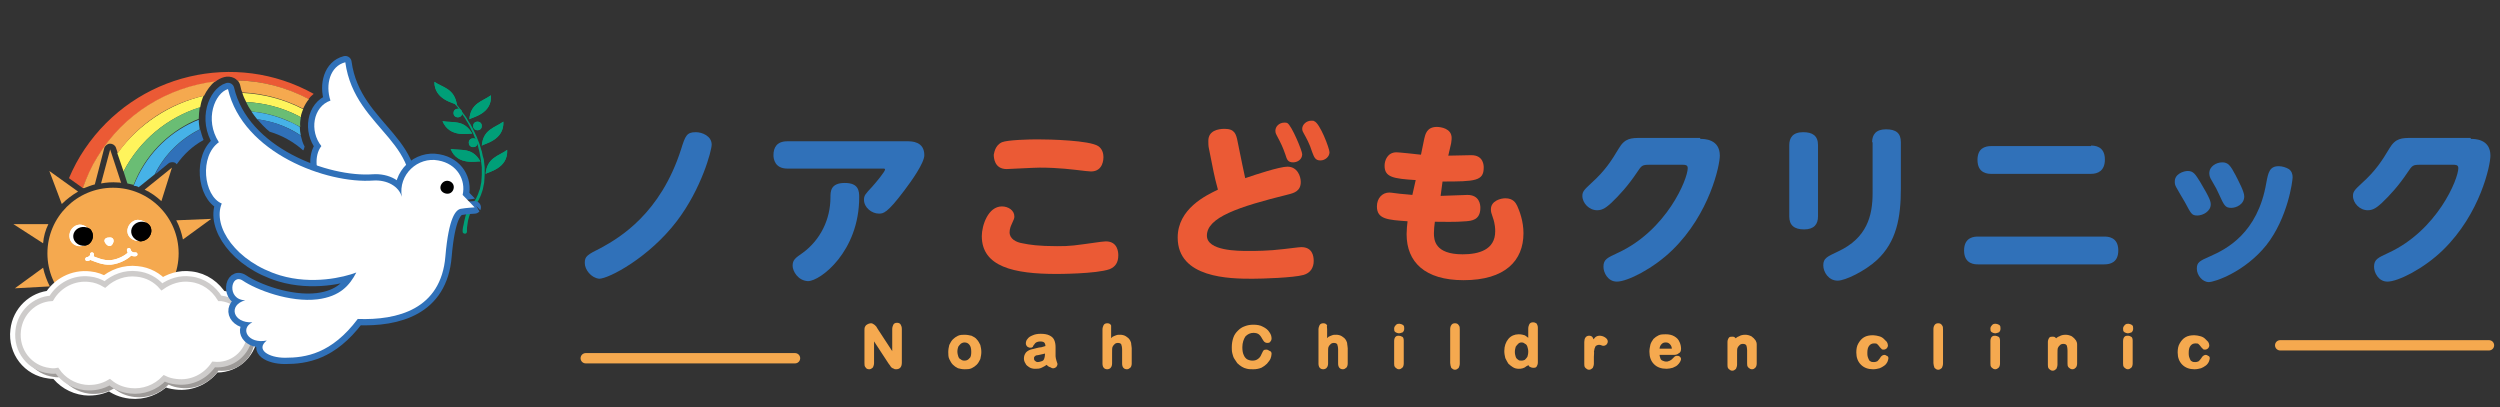 <?xml version="1.0" encoding="utf-8"?>
<!-- Generator: Adobe Illustrator 18.1.1, SVG Export Plug-In . SVG Version: 6.00 Build 0)  -->
<!DOCTYPE svg PUBLIC "-//W3C//DTD SVG 1.1//EN" "http://www.w3.org/Graphics/SVG/1.1/DTD/svg11.dtd">
<svg version="1.1" xmlns="http://www.w3.org/2000/svg" xmlns:xlink="http://www.w3.org/1999/xlink" x="0px" y="0px"
	 viewBox="0 0 522 85" enable-background="new 0 0 522 85" xml:space="preserve">
<rect x="0" y="0" width="522" height="85" fill="#333333" stroke="none"/>
<g id="ロゴマーク_x30FB_ロゴタイプ">
	<g>
		<g>
			<g>
				<path fill="#3071B9" d="M122.1,54.9c0-1.4,0.5-1.7,3.5-3.2c3.8-2.1,12.3-7.1,16.6-20.5c0.9-2.9,1.2-3.6,3.1-3.6
					c1.3,0,3.3,0.8,3.3,2.6c0,1.2-2.1,9.2-7.3,16c-5.8,7.6-14.2,12-16.2,12C123.4,58,122.1,56.3,122.1,54.9z"/>
				<path fill="#3071B9" d="M189.5,29.5c0.8,0,3.5,0,3.5,2.9c0,1.6-2.6,5.3-4.2,7.4c-3.6,4.8-4.4,4.8-5.3,4.8
					c-1.4,0-3.1-1.2-3.1-2.9c0-0.9,0.3-1.2,1.7-2.7c0.9-1,2.7-3.2,2.7-3.6c0-0.2-0.2-0.2-0.3-0.2h-20.1c-2.6,0-2.9-2-2.9-2.8
					c0-1.6,0.7-2.9,2.9-2.9H189.5z M165.5,55.5c0-1.2,0.5-1.6,2.1-2.7c3.7-2.7,5.8-7,5.8-11.6c0-1.2,0-3,3-3c2.9,0,3,1.7,3,3
					c0,11.3-8.1,17.5-10.7,17.5C166.6,58.6,165.5,56.6,165.5,55.5z"/>
				<path fill="#EB5A35" d="M229.8,50.5c0.3,0,0.7-0.1,1.1-0.1c2.5,0,2.6,2.3,2.6,2.9c0,1.5-0.6,2.4-1.8,2.9c-2.8,1-10.9,1-11.1,1
					c-8.9,0-15.6-1.5-15.6-7.9c0-2.2,1.3-6.2,4.2-6.2c1.3,0,2.6,0.8,2.6,2.1c0,0.4-0.1,0.6-0.6,1.7c-0.1,0.2-0.4,0.9-0.4,1.6
					c0,1.4,1.4,2.1,2.7,2.3c1.4,0.3,3.4,0.6,7.2,0.6C223.7,51.4,224,51.3,229.8,50.5z M209.2,29.7c1.2-0.5,5.9-0.6,7.4-0.6
					c2.7,0,10.8,0.2,12.7,1.4c0.9,0.6,1.1,1.6,1.1,2.3c0,0.3,0,3-2.6,3c-0.4,0-0.9-0.1-1.2-0.1c-2.6-0.3-5.5-0.7-9.5-0.7
					c-1.1,0-6.6,0.3-6.9,0.3c-2.6,0-2.7-2.4-2.7-3C207.6,32,207.7,30.4,209.2,29.7z"/>
				<path fill="#EB5A35" d="M259.4,34.4c0.1,0.5,0.5,2.3,0.6,2.8c2-0.7,7.2-2.4,8.8-2.4c2.1,0,2.8,2,2.8,3.2c0,1.9-1.4,2.3-2.6,2.6
					c-10.5,2.6-17,4.8-17,8.6c0,3.2,6.5,3.2,8.7,3.2c1.4,0,4.2,0,7.4-0.4c3.3-0.4,3.4-0.4,3.6-0.4c2.3,0,2.6,1.8,2.6,2.9
					c0,1.4-0.7,2.5-2.1,2.9c-2.1,0.6-8.7,0.8-10.7,0.8c-4.7,0-15.6-0.1-15.6-8.6c0-6,5.9-8.8,8.4-10c-0.5-1.9-0.6-2.3-0.9-3.7l-1-5
					c-0.1-0.5-0.1-1-0.1-1.5c0-2.1,2-2.5,3.4-2.5c2.1,0,2.4,1.1,2.7,2.6L259.4,34.4z M271.9,32.2c0,1.1-1,1.7-1.9,1.7
					c-1.1,0-1.3-0.6-1.6-1.6c-0.6-1.7-0.9-2.3-1.8-4c-0.1-0.2-0.3-0.5-0.3-1c0-0.9,0.8-1.7,1.9-1.7c0.3,0,0.4,0,0.6,0.1
					C269.7,26.2,271.9,31.5,271.9,32.2z M277.6,31.8c0,0.9-0.9,1.7-1.9,1.7c-1.1,0-1.3-0.7-1.7-1.7c-0.6-1.9-1.2-2.9-1.8-4
					c-0.1-0.2-0.3-0.5-0.3-0.9c0-0.9,0.9-1.7,1.9-1.7c0.3,0,0.5,0,0.6,0.1C275.6,25.7,277.6,31,277.6,31.8z"/>
				<path fill="#EB5A35" d="M300.8,40.9c0.9,0,4.8-0.2,5.6-0.2c2.5,0,2.7,2,2.7,2.7c0,2.6-1.9,2.7-3,2.8c-2.1,0.2-5.2,0.1-6.5,0.1
					c-0.1,0.7-0.2,1.6-0.2,2.4c0,1.4,0.2,4.4,6,4.4c3.3,0,6.8-0.9,6.8-4.8c0-0.4,0-1.5-0.5-2.9c-0.3-0.9-0.4-1.1-0.4-1.7
					c0-1.8,2.1-2.3,3-2.3c1.7,0,2.2,1,2.5,1.6c0.5,1.1,1.3,3.2,1.3,5.7c0,5.7-3.8,9.8-12.5,9.8c-8.1,0-11.9-3.8-11.9-9.6
					c0-0.9,0.1-1.9,0.2-2.7c-4.1-0.3-6.4-0.4-6.4-3.1c0-1.7,1.1-2.9,2.6-2.9c0.4,0,2.3,0.3,2.7,0.3c0.9,0.1,1.3,0.1,2.1,0.2l0.7-3.1
					c-4.7-0.3-6.5-0.6-6.5-3c0-1.1,0.6-2.8,2.5-2.8c0.5,0,4.3,0.4,5.1,0.5l0.7-3.4c0.2-0.8,0.5-2.4,2.6-2.4c0.8,0,3.1,0.3,3.1,2.3
					c0,0.1,0,0.5-0.1,1.1l-0.6,2.6c0.8,0,4.1-0.1,4.8-0.1c2.6,0,2.6,2.2,2.6,2.6c0,2.8-1.8,2.9-8.6,2.9L300.8,40.9z"/>
				<path fill="#3071B9" d="M355,29c0.8,0,4.1,0,4.1,3.5c0,2-2.1,12.1-9.9,19.7c-4,3.9-9.4,6.6-11.6,6.6c-1.9,0-2.8-1.9-2.8-3.1
					c0-1.6,0.9-1.9,3-2.9c10.2-4.7,14.6-15.4,14.6-17.7c0-0.7-0.6-0.7-1.1-0.7h-6.8c-1.6,0-1.7,0.1-2.7,1.6
					c-1.8,2.7-3.7,4.8-5.4,6.4c-0.9,0.8-1.7,1.5-2.9,1.5c-1.7,0-3.1-1.5-3.1-3c0-0.9,0.4-1.3,1.8-2.6c3-2.7,4.3-4.8,5.8-7.3
					c1.3-2.2,2.6-2.2,4.7-2.2H355z"/>
				<path fill="#3071B9" d="M379.6,45.2c0,1.6-0.8,2.7-2.9,2.7c-2.1,0-3.1-0.9-3.1-2.7V30.3c0-1.5,0.7-2.7,2.9-2.7
					c1.9,0,3.1,0.7,3.1,2.7V45.2z M390.9,29.7c0-1.6,0.8-2.7,2.9-2.7c2.1,0,3.1,0.8,3.1,2.7v9.7c0,6-0.9,11.1-5,14.9
					c-2.5,2.3-6.6,4.3-8.2,4.3c-1.9,0-3-1.8-3-3.2c0-1.5,0.8-1.8,3.1-2.9c6-2.8,7.2-7.4,7.2-12.2V29.7z"/>
				<path fill="#3071B9" d="M439.4,49.4c0.6,0,2.9,0,2.9,2.9c0,2.5-1.7,2.9-2.9,2.9H413c-0.6,0-2.9,0-2.9-2.9c0-2.9,2.3-2.9,2.9-2.9
					H439.4z M436.6,30.4c0.6,0,2.9,0,2.9,2.9c0,2.4-1.5,3-2.9,3h-20.8c-0.6,0-2.9,0-2.9-2.9c0-2.4,1.5-2.9,2.9-2.9H436.6z"/>
				<path fill="#3071B9" d="M456.8,35.7c1.2,0,1.6,0.7,2.6,2.3c2.1,3.5,2.2,4.1,2.2,4.7c0,1.4-1.6,2.3-2.8,2.3
					c-1.2,0-1.3-0.4-2.6-2.8c-0.3-0.5-1.6-2.7-1.8-3.1c-0.3-0.5-0.3-0.9-0.3-1.1C454,36.3,456,35.7,456.8,35.7z M473.2,51.2
					c-4.5,5.6-10.8,7.7-12,7.7c-1.3,0-2.5-1.4-2.5-2.8c0-1.3,0.5-1.6,2.8-2.6c3.4-1.5,9.9-4.8,11.7-15.3c0.4-2.2,0.7-3.5,2.6-3.5
					c0.8,0,1.6,0.3,2.1,0.6c0.6,0.4,0.8,1.1,0.8,1.7C478.7,37.8,477.7,45.5,473.2,51.2z M464,33.9c1.2,0,1.7,0.6,2.8,2.7
					c0.6,1.2,1.8,3.4,1.8,4.4c0,1.7-1.7,2.4-2.7,2.4c-1.3,0-1.5-0.5-2.6-2.9c-0.4-0.9-0.5-1.1-1.6-3c-0.2-0.3-0.4-0.8-0.4-1.3
					C461.3,34.7,462.8,33.9,464,33.9z"/>
				<path fill="#3071B9" d="M515.9,29c0.8,0,4.1,0,4.1,3.5c0,2-2.1,12.1-9.9,19.7c-4,3.9-9.4,6.6-11.6,6.6c-1.9,0-2.8-1.9-2.8-3.1
					c0-1.6,0.9-1.9,3-2.9c10.2-4.7,14.6-15.4,14.6-17.7c0-0.7-0.6-0.7-1.1-0.7h-6.8c-1.6,0-1.7,0.1-2.7,1.6
					c-1.8,2.7-3.7,4.8-5.4,6.4c-0.9,0.8-1.7,1.5-2.9,1.5c-1.7,0-3.1-1.5-3.1-3c0-0.9,0.4-1.3,1.8-2.6c3-2.7,4.3-4.8,5.8-7.3
					c1.3-2.2,2.6-2.2,4.7-2.2H515.9z"/>
			</g>
			<g>
				
					<path fill="#F5A94F" stroke="#F5A94F" stroke-width="0.404" stroke-linecap="round" stroke-linejoin="round" stroke-miterlimit="10" d="
					M183.1,68.8l3.4,5.2v-5.3c0-0.3,0.1-0.6,0.2-0.8c0.1-0.2,0.3-0.3,0.6-0.3c0.3,0,0.5,0.1,0.6,0.3c0.1,0.2,0.2,0.4,0.2,0.8v7
					c0,0.8-0.3,1.2-1,1.2c-0.2,0-0.3,0-0.4-0.1c-0.1,0-0.2-0.1-0.4-0.2c-0.1-0.1-0.2-0.2-0.3-0.4c-0.1-0.1-0.2-0.3-0.3-0.4l-3.4-5.2
					v5.2c0,0.3-0.1,0.6-0.2,0.8c-0.2,0.2-0.4,0.3-0.6,0.3c-0.3,0-0.5-0.1-0.6-0.3c-0.2-0.2-0.2-0.4-0.2-0.8V69c0-0.3,0-0.5,0.1-0.7
					c0.1-0.2,0.2-0.3,0.4-0.4c0.2-0.1,0.4-0.2,0.6-0.2c0.2,0,0.3,0,0.4,0.1c0.1,0.1,0.2,0.1,0.3,0.2c0.1,0.1,0.2,0.2,0.3,0.3
					C182.9,68.5,183,68.6,183.1,68.8z"/>
				
					<path fill="#F5A94F" stroke="#F5A94F" stroke-width="0.404" stroke-linecap="round" stroke-linejoin="round" stroke-miterlimit="10" d="
					M204.7,73.5c0,0.5-0.1,0.9-0.2,1.4c-0.2,0.4-0.4,0.8-0.7,1.1c-0.3,0.3-0.6,0.5-1,0.7c-0.4,0.2-0.9,0.2-1.4,0.2
					c-0.5,0-0.9-0.1-1.3-0.2c-0.4-0.2-0.7-0.4-1-0.7c-0.3-0.3-0.5-0.7-0.7-1.1c-0.2-0.4-0.2-0.9-0.2-1.4c0-0.5,0.1-1,0.2-1.4
					c0.2-0.4,0.4-0.8,0.7-1.1c0.3-0.3,0.6-0.5,1-0.7c0.4-0.2,0.9-0.2,1.3-0.2c0.5,0,1,0.1,1.4,0.2c0.4,0.2,0.8,0.4,1,0.7
					c0.3,0.3,0.5,0.7,0.7,1.1C204.6,72.5,204.7,73,204.7,73.5z M203,73.5c0-0.7-0.1-1.2-0.4-1.6c-0.3-0.4-0.7-0.6-1.2-0.6
					c-0.3,0-0.6,0.1-0.9,0.3c-0.2,0.2-0.4,0.4-0.6,0.7c-0.1,0.3-0.2,0.7-0.2,1.1c0,0.4,0.1,0.8,0.2,1.1c0.1,0.3,0.3,0.6,0.6,0.7
					c0.2,0.2,0.5,0.3,0.9,0.3c0.5,0,0.9-0.2,1.2-0.6C202.9,74.7,203,74.1,203,73.5z"/>
				
					<path fill="#F5A94F" stroke="#F5A94F" stroke-width="0.404" stroke-linecap="round" stroke-linejoin="round" stroke-miterlimit="10" d="
					M218.6,75.9c-0.4,0.3-0.8,0.5-1.2,0.7c-0.4,0.2-0.8,0.2-1.3,0.2c-0.4,0-0.8-0.1-1.1-0.3c-0.3-0.2-0.6-0.4-0.7-0.7
					c-0.2-0.3-0.3-0.6-0.3-0.9c0-0.5,0.1-0.8,0.4-1.2c0.3-0.3,0.7-0.5,1.2-0.6c0.1,0,0.4-0.1,0.8-0.2c0.4-0.1,0.8-0.2,1.1-0.2
					c0.3-0.1,0.6-0.2,1-0.3c0-0.4-0.1-0.8-0.3-1c-0.2-0.2-0.5-0.3-1-0.3c-0.4,0-0.7,0.1-0.9,0.2c-0.2,0.1-0.4,0.3-0.5,0.5
					c-0.2,0.2-0.3,0.4-0.3,0.5c-0.1,0.1-0.2,0.1-0.4,0.1c-0.2,0-0.3-0.1-0.5-0.2c-0.1-0.1-0.2-0.3-0.2-0.5c0-0.3,0.1-0.6,0.3-0.8
					c0.2-0.3,0.5-0.5,1-0.7c0.4-0.2,1-0.3,1.6-0.3c0.7,0,1.3,0.1,1.7,0.3c0.4,0.2,0.7,0.4,0.9,0.8s0.3,0.9,0.3,1.5c0,0.4,0,0.7,0,1
					c0,0.3,0,0.6,0,0.9c0,0.3,0.1,0.6,0.2,1c0.1,0.3,0.2,0.6,0.2,0.6c0,0.2-0.1,0.3-0.2,0.5c-0.2,0.1-0.3,0.2-0.5,0.2
					c-0.2,0-0.3-0.1-0.5-0.2C219,76.4,218.8,76.2,218.6,75.9z M218.5,73.5c-0.2,0.1-0.6,0.2-1.1,0.3c-0.5,0.1-0.8,0.2-1,0.2
					c-0.2,0-0.3,0.1-0.5,0.3c-0.2,0.1-0.2,0.3-0.2,0.6c0,0.2,0.1,0.5,0.3,0.6c0.2,0.2,0.4,0.3,0.7,0.3c0.3,0,0.6-0.1,0.9-0.2
					c0.3-0.1,0.5-0.3,0.6-0.6c0.1-0.2,0.2-0.7,0.2-1.2V73.5z"/>
				
					<path fill="#F5A94F" stroke="#F5A94F" stroke-width="0.404" stroke-linecap="round" stroke-linejoin="round" stroke-miterlimit="10" d="
					M231.8,68.7v2.4c0.2-0.2,0.4-0.4,0.6-0.6c0.2-0.1,0.4-0.2,0.7-0.3c0.2-0.1,0.5-0.1,0.8-0.1c0.4,0,0.8,0.1,1.1,0.3
					c0.3,0.2,0.6,0.4,0.8,0.8c0.1,0.2,0.2,0.4,0.2,0.7c0,0.2,0.1,0.5,0.1,0.8v3.2c0,0.3-0.1,0.6-0.2,0.7c-0.2,0.2-0.4,0.3-0.6,0.3
					c-0.5,0-0.8-0.3-0.8-1V73c0-0.5-0.1-0.9-0.2-1.2c-0.2-0.3-0.5-0.4-0.9-0.4c-0.3,0-0.6,0.1-0.8,0.3c-0.2,0.2-0.4,0.4-0.5,0.7
					c-0.1,0.2-0.1,0.7-0.1,1.3v2.2c0,0.3-0.1,0.6-0.2,0.7c-0.1,0.2-0.4,0.3-0.6,0.3c-0.5,0-0.8-0.3-0.8-1v-7.1
					c0-0.3,0.1-0.6,0.2-0.8c0.1-0.2,0.3-0.3,0.6-0.3c0.3,0,0.5,0.1,0.6,0.3C231.8,68.1,231.8,68.4,231.8,68.7z"/>
				
					<path fill="#F5A94F" stroke="#F5A94F" stroke-width="0.404" stroke-linecap="round" stroke-linejoin="round" stroke-miterlimit="10" d="
					M265.3,73.9c0,0.3-0.1,0.6-0.2,0.9c-0.1,0.3-0.4,0.6-0.7,1c-0.3,0.3-0.7,0.6-1.1,0.8c-0.5,0.2-1,0.3-1.6,0.3
					c-0.5,0-0.9,0-1.3-0.1c-0.4-0.1-0.7-0.2-1-0.4c-0.3-0.2-0.6-0.4-0.9-0.7c-0.2-0.3-0.4-0.6-0.6-0.9c-0.2-0.3-0.3-0.7-0.4-1.1
					c-0.1-0.4-0.1-0.8-0.1-1.2c0-0.7,0.1-1.3,0.3-1.9c0.2-0.6,0.5-1,0.9-1.4c0.4-0.4,0.8-0.7,1.4-0.9c0.5-0.2,1.1-0.3,1.7-0.3
					c0.7,0,1.4,0.1,1.9,0.4c0.6,0.3,1,0.6,1.3,1.1c0.3,0.4,0.4,0.8,0.4,1.2c0,0.2-0.1,0.4-0.2,0.5c-0.1,0.2-0.3,0.2-0.5,0.2
					c-0.2,0-0.4-0.1-0.5-0.2c-0.1-0.1-0.2-0.3-0.4-0.6c-0.2-0.4-0.5-0.8-0.8-1c-0.3-0.2-0.7-0.3-1.2-0.3c-0.7,0-1.3,0.3-1.8,0.8
					c-0.4,0.6-0.7,1.4-0.7,2.4c0,0.7,0.1,1.3,0.3,1.7c0.2,0.5,0.5,0.8,0.8,1c0.4,0.2,0.8,0.3,1.2,0.3c0.5,0,0.9-0.1,1.3-0.4
					c0.4-0.3,0.6-0.6,0.8-1.1c0.1-0.2,0.2-0.4,0.3-0.6s0.3-0.2,0.5-0.2c0.2,0,0.4,0.1,0.5,0.2C265.3,73.5,265.3,73.7,265.3,73.9z"/>
				
					<path fill="#F5A94F" stroke="#F5A94F" stroke-width="0.404" stroke-linecap="round" stroke-linejoin="round" stroke-miterlimit="10" d="
					M276.9,68.7v2.4c0.2-0.2,0.4-0.4,0.6-0.6c0.2-0.1,0.4-0.2,0.7-0.3c0.2-0.1,0.5-0.1,0.8-0.1c0.4,0,0.8,0.1,1.1,0.3
					c0.3,0.2,0.6,0.4,0.8,0.8c0.1,0.2,0.2,0.4,0.2,0.7c0,0.2,0.1,0.5,0.1,0.8v3.2c0,0.3-0.1,0.6-0.2,0.7c-0.2,0.2-0.4,0.3-0.6,0.3
					c-0.5,0-0.8-0.3-0.8-1V73c0-0.5-0.1-0.9-0.2-1.2c-0.2-0.3-0.5-0.4-0.9-0.4c-0.3,0-0.6,0.1-0.8,0.3c-0.2,0.2-0.4,0.4-0.5,0.7
					c-0.1,0.2-0.1,0.7-0.1,1.3v2.2c0,0.3-0.1,0.6-0.2,0.7c-0.1,0.2-0.4,0.3-0.6,0.3c-0.5,0-0.8-0.3-0.8-1v-7.1
					c0-0.3,0.1-0.6,0.2-0.8c0.1-0.2,0.3-0.3,0.6-0.3c0.3,0,0.5,0.1,0.6,0.3C276.8,68.1,276.9,68.4,276.9,68.7z"/>
				
					<path fill="#F5A94F" stroke="#F5A94F" stroke-width="0.404" stroke-linecap="round" stroke-linejoin="round" stroke-miterlimit="10" d="
					M292.1,69.4c-0.2,0-0.4-0.1-0.6-0.2c-0.2-0.1-0.2-0.3-0.2-0.6c0-0.2,0.1-0.4,0.3-0.6c0.2-0.2,0.4-0.2,0.6-0.2
					c0.2,0,0.4,0.1,0.6,0.2c0.2,0.1,0.2,0.3,0.2,0.6c0,0.3-0.1,0.5-0.2,0.6C292.5,69.3,292.3,69.4,292.1,69.4z M292.9,71.1v4.8
					c0,0.3-0.1,0.6-0.2,0.7c-0.2,0.2-0.4,0.3-0.6,0.3c-0.2,0-0.4-0.1-0.6-0.3c-0.2-0.2-0.2-0.4-0.2-0.7v-4.7c0-0.3,0.1-0.6,0.2-0.7
					c0.2-0.2,0.3-0.2,0.6-0.2c0.2,0,0.4,0.1,0.6,0.2C292.8,70.5,292.9,70.8,292.9,71.1z"/>
				
					<path fill="#F5A94F" stroke="#F5A94F" stroke-width="0.404" stroke-linecap="round" stroke-linejoin="round" stroke-miterlimit="10" d="
					M303,75.8v-7.1c0-0.3,0.1-0.6,0.2-0.7c0.1-0.2,0.3-0.3,0.6-0.3c0.3,0,0.5,0.1,0.6,0.3c0.2,0.2,0.2,0.4,0.2,0.8v7.1
					c0,0.3-0.1,0.6-0.2,0.8c-0.2,0.2-0.4,0.3-0.6,0.3c-0.2,0-0.4-0.1-0.6-0.3C303.1,76.4,303,76.1,303,75.8z"/>
				
					<path fill="#F5A94F" stroke="#F5A94F" stroke-width="0.404" stroke-linecap="round" stroke-linejoin="round" stroke-miterlimit="10" d="
					M319.3,75.9v-0.2c-0.2,0.3-0.4,0.5-0.7,0.6c-0.2,0.2-0.4,0.3-0.7,0.4c-0.3,0.1-0.5,0.1-0.8,0.1c-0.4,0-0.8-0.1-1.1-0.3
					c-0.3-0.2-0.6-0.4-0.9-0.7c-0.2-0.3-0.4-0.7-0.6-1.1c-0.1-0.4-0.2-0.9-0.2-1.4c0-1,0.3-1.8,0.8-2.4c0.5-0.6,1.2-0.9,2-0.9
					c0.5,0,0.9,0.1,1.2,0.2c0.3,0.2,0.6,0.4,1,0.8v-2.4c0-0.3,0.1-0.6,0.2-0.8c0.1-0.2,0.3-0.3,0.6-0.3s0.4,0.1,0.6,0.2
					c0.1,0.2,0.2,0.4,0.2,0.7v7.3c0,0.3-0.1,0.5-0.2,0.7c-0.1,0.2-0.3,0.2-0.6,0.2c-0.2,0-0.4-0.1-0.6-0.2
					C319.4,76.4,319.3,76.2,319.3,75.9z M316.1,73.5c0,0.4,0.1,0.8,0.2,1.1c0.1,0.3,0.3,0.5,0.6,0.7c0.2,0.2,0.5,0.2,0.8,0.2
					c0.3,0,0.6-0.1,0.8-0.2c0.2-0.2,0.4-0.4,0.6-0.7c0.1-0.3,0.2-0.7,0.2-1.2c0-0.4-0.1-0.8-0.2-1.1c-0.1-0.3-0.3-0.6-0.6-0.7
					c-0.2-0.2-0.5-0.3-0.8-0.3c-0.3,0-0.6,0.1-0.8,0.3c-0.2,0.2-0.4,0.4-0.6,0.7C316.2,72.7,316.1,73,316.1,73.5z"/>
				
					<path fill="#F5A94F" stroke="#F5A94F" stroke-width="0.404" stroke-linecap="round" stroke-linejoin="round" stroke-miterlimit="10" d="
					M332.6,74.5v1.4c0,0.3-0.1,0.6-0.2,0.8c-0.2,0.2-0.4,0.3-0.6,0.3c-0.2,0-0.4-0.1-0.6-0.3c-0.2-0.2-0.2-0.4-0.2-0.7v-4.6
					c0-0.7,0.3-1.1,0.8-1.1c0.3,0,0.5,0.1,0.6,0.3c0.1,0.2,0.2,0.4,0.2,0.8c0.2-0.3,0.4-0.6,0.6-0.8c0.2-0.2,0.5-0.3,0.8-0.3
					s0.7,0.1,1,0.3c0.3,0.2,0.5,0.4,0.5,0.7c0,0.2-0.1,0.4-0.2,0.5c-0.1,0.1-0.3,0.2-0.5,0.2c-0.1,0-0.2,0-0.4-0.1
					c-0.2-0.1-0.4-0.1-0.6-0.1c-0.2,0-0.4,0.1-0.6,0.2c-0.2,0.1-0.3,0.3-0.4,0.6c-0.1,0.2-0.1,0.5-0.2,0.9
					C332.7,73.5,332.6,74,332.6,74.5z"/>
				
					<path fill="#F5A94F" stroke="#F5A94F" stroke-width="0.404" stroke-linecap="round" stroke-linejoin="round" stroke-miterlimit="10" d="
					M349.5,73.9h-3.2c0,0.4,0.1,0.7,0.2,1c0.1,0.3,0.3,0.5,0.6,0.6c0.2,0.1,0.5,0.2,0.8,0.2c0.2,0,0.4,0,0.5-0.1
					c0.2,0,0.3-0.1,0.5-0.2c0.2-0.1,0.3-0.2,0.4-0.3c0.1-0.1,0.3-0.3,0.5-0.5c0.1-0.1,0.2-0.1,0.4-0.1c0.2,0,0.3,0,0.4,0.1
					c0.1,0.1,0.2,0.2,0.2,0.4c0,0.1-0.1,0.3-0.2,0.5c-0.1,0.2-0.3,0.4-0.5,0.6c-0.2,0.2-0.5,0.3-0.9,0.5c-0.4,0.1-0.8,0.2-1.2,0.2
					c-1.1,0-1.9-0.3-2.5-0.9c-0.6-0.6-0.9-1.4-0.9-2.5c0-0.5,0.1-0.9,0.2-1.4c0.1-0.4,0.4-0.8,0.6-1.1c0.3-0.3,0.6-0.5,1-0.7
					c0.4-0.2,0.9-0.2,1.4-0.2c0.6,0,1.2,0.1,1.7,0.4c0.5,0.3,0.8,0.6,1,1.1c0.2,0.4,0.3,0.9,0.3,1.3c0,0.4-0.1,0.7-0.4,0.8
					C350.2,73.8,349.9,73.9,349.5,73.9z M346.3,73h3c0-0.6-0.2-1-0.5-1.3c-0.3-0.3-0.6-0.4-1-0.4c-0.4,0-0.7,0.1-1,0.4
					C346.5,72,346.3,72.4,346.3,73z"/>
				
					<path fill="#F5A94F" stroke="#F5A94F" stroke-width="0.404" stroke-linecap="round" stroke-linejoin="round" stroke-miterlimit="10" d="
					M362.2,71v0.2c0.3-0.4,0.6-0.7,1-0.8c0.3-0.2,0.7-0.3,1.2-0.3c0.4,0,0.8,0.1,1.2,0.3c0.3,0.2,0.6,0.5,0.8,0.8
					c0.1,0.2,0.2,0.4,0.2,0.7c0,0.2,0,0.5,0,0.9v3.1c0,0.3-0.1,0.6-0.2,0.7c-0.2,0.2-0.3,0.3-0.6,0.3c-0.2,0-0.4-0.1-0.6-0.3
					c-0.2-0.2-0.2-0.4-0.2-0.7v-2.7c0-0.5-0.1-1-0.2-1.2c-0.2-0.3-0.5-0.4-0.9-0.4c-0.3,0-0.6,0.1-0.8,0.3c-0.2,0.2-0.4,0.4-0.5,0.7
					c-0.1,0.2-0.1,0.7-0.1,1.4v2.1c0,0.3-0.1,0.6-0.2,0.8c-0.2,0.2-0.4,0.3-0.6,0.3c-0.2,0-0.4-0.1-0.6-0.3
					c-0.2-0.2-0.2-0.4-0.2-0.7v-4.8c0-0.3,0.1-0.5,0.2-0.7c0.1-0.2,0.3-0.2,0.6-0.2c0.1,0,0.3,0,0.4,0.1c0.1,0.1,0.2,0.2,0.3,0.3
					C362.1,70.7,362.2,70.8,362.2,71z"/>
				
					<path fill="#F5A94F" stroke="#F5A94F" stroke-width="0.404" stroke-linecap="round" stroke-linejoin="round" stroke-miterlimit="10" d="
					M394.1,74.8c0,0.2-0.1,0.4-0.2,0.7c-0.1,0.2-0.3,0.5-0.6,0.7c-0.3,0.2-0.6,0.4-0.9,0.5c-0.4,0.1-0.8,0.2-1.3,0.2
					c-1,0-1.8-0.3-2.4-0.9c-0.6-0.6-0.9-1.4-0.9-2.4c0-0.7,0.1-1.3,0.4-1.8c0.3-0.5,0.6-0.9,1.1-1.2c0.5-0.3,1.1-0.4,1.8-0.4
					c0.4,0,0.8,0.1,1.2,0.2c0.4,0.1,0.7,0.3,0.9,0.5c0.2,0.2,0.4,0.4,0.6,0.6c0.1,0.2,0.2,0.4,0.2,0.6c0,0.2-0.1,0.4-0.2,0.5
					c-0.1,0.1-0.3,0.2-0.5,0.2c-0.1,0-0.3,0-0.3-0.1c-0.1-0.1-0.2-0.2-0.3-0.3c-0.2-0.3-0.4-0.5-0.6-0.7c-0.2-0.2-0.5-0.2-0.8-0.2
					c-0.5,0-0.9,0.2-1.2,0.6c-0.3,0.4-0.4,0.9-0.4,1.6c0,0.3,0,0.6,0.1,0.9c0.1,0.3,0.2,0.5,0.3,0.7c0.1,0.2,0.3,0.3,0.5,0.4
					c0.2,0.1,0.4,0.1,0.7,0.1c0.3,0,0.6-0.1,0.8-0.2c0.2-0.2,0.4-0.4,0.6-0.7c0.1-0.2,0.2-0.3,0.3-0.4c0.1-0.1,0.3-0.2,0.4-0.2
					c0.2,0,0.4,0.1,0.5,0.2C394,74.5,394.1,74.6,394.1,74.8z"/>
				
					<path fill="#F5A94F" stroke="#F5A94F" stroke-width="0.404" stroke-linecap="round" stroke-linejoin="round" stroke-miterlimit="10" d="
					M403.9,75.8v-7.1c0-0.3,0.1-0.6,0.2-0.7c0.1-0.2,0.3-0.3,0.6-0.3c0.3,0,0.5,0.1,0.6,0.3c0.2,0.2,0.2,0.4,0.2,0.8v7.1
					c0,0.3-0.1,0.6-0.2,0.8c-0.2,0.2-0.4,0.3-0.6,0.3c-0.2,0-0.4-0.1-0.6-0.3C404,76.4,403.9,76.1,403.9,75.8z"/>
				
					<path fill="#F5A94F" stroke="#F5A94F" stroke-width="0.404" stroke-linecap="round" stroke-linejoin="round" stroke-miterlimit="10" d="
					M416.6,69.4c-0.2,0-0.4-0.1-0.6-0.2c-0.2-0.1-0.2-0.3-0.2-0.6c0-0.2,0.1-0.4,0.3-0.6c0.2-0.2,0.4-0.2,0.6-0.2
					c0.2,0,0.4,0.1,0.6,0.2c0.2,0.1,0.2,0.3,0.2,0.6c0,0.3-0.1,0.5-0.2,0.6C417,69.3,416.8,69.4,416.6,69.4z M417.4,71.1v4.8
					c0,0.3-0.1,0.6-0.2,0.7c-0.2,0.2-0.4,0.3-0.6,0.3c-0.2,0-0.4-0.1-0.6-0.3c-0.2-0.2-0.2-0.4-0.2-0.7v-4.7c0-0.3,0.1-0.6,0.2-0.7
					c0.2-0.2,0.3-0.2,0.6-0.2c0.2,0,0.4,0.1,0.6,0.2C417.3,70.5,417.4,70.8,417.4,71.1z"/>
				
					<path fill="#F5A94F" stroke="#F5A94F" stroke-width="0.404" stroke-linecap="round" stroke-linejoin="round" stroke-miterlimit="10" d="
					M429.1,71v0.2c0.3-0.4,0.6-0.7,1-0.8c0.3-0.2,0.7-0.3,1.2-0.3c0.4,0,0.8,0.1,1.2,0.3c0.3,0.2,0.6,0.5,0.8,0.8
					c0.1,0.2,0.2,0.4,0.2,0.7c0,0.2,0,0.5,0,0.9v3.1c0,0.3-0.1,0.6-0.2,0.7c-0.2,0.2-0.3,0.3-0.6,0.3c-0.2,0-0.4-0.1-0.6-0.3
					c-0.2-0.2-0.2-0.4-0.2-0.7v-2.7c0-0.5-0.1-1-0.2-1.2c-0.2-0.3-0.5-0.4-0.9-0.4c-0.3,0-0.6,0.1-0.8,0.3s-0.4,0.4-0.5,0.7
					c-0.1,0.2-0.1,0.7-0.1,1.4v2.1c0,0.3-0.1,0.6-0.2,0.8c-0.2,0.2-0.4,0.3-0.6,0.3c-0.2,0-0.4-0.1-0.6-0.3
					c-0.2-0.2-0.2-0.4-0.2-0.7v-4.8c0-0.3,0.1-0.5,0.2-0.7c0.1-0.2,0.3-0.2,0.6-0.2c0.1,0,0.3,0,0.4,0.1c0.1,0.1,0.2,0.2,0.3,0.3
					C429,70.7,429.1,70.8,429.1,71z"/>
				
					<path fill="#F5A94F" stroke="#F5A94F" stroke-width="0.404" stroke-linecap="round" stroke-linejoin="round" stroke-miterlimit="10" d="
					M444.3,69.4c-0.2,0-0.4-0.1-0.6-0.2c-0.2-0.1-0.2-0.3-0.2-0.6c0-0.2,0.1-0.4,0.3-0.6c0.2-0.2,0.4-0.2,0.6-0.2
					c0.2,0,0.4,0.1,0.6,0.2c0.2,0.1,0.2,0.3,0.2,0.6c0,0.3-0.1,0.5-0.2,0.6C444.7,69.3,444.5,69.4,444.3,69.4z M445.1,71.1v4.8
					c0,0.3-0.1,0.6-0.2,0.7c-0.2,0.2-0.4,0.3-0.6,0.3s-0.4-0.1-0.6-0.3c-0.2-0.2-0.2-0.4-0.2-0.7v-4.7c0-0.3,0.1-0.6,0.2-0.7
					c0.2-0.2,0.3-0.2,0.6-0.2s0.4,0.1,0.6,0.2C445,70.5,445.1,70.8,445.1,71.1z"/>
				
					<path fill="#F5A94F" stroke="#F5A94F" stroke-width="0.404" stroke-linecap="round" stroke-linejoin="round" stroke-miterlimit="10" d="
					M461.2,74.8c0,0.2-0.1,0.4-0.2,0.7c-0.1,0.2-0.3,0.5-0.6,0.7c-0.3,0.2-0.6,0.4-0.9,0.5c-0.4,0.1-0.8,0.2-1.3,0.2
					c-1,0-1.8-0.3-2.4-0.9c-0.6-0.6-0.9-1.4-0.9-2.4c0-0.7,0.1-1.3,0.4-1.8c0.3-0.5,0.6-0.9,1.1-1.2c0.5-0.3,1.1-0.4,1.8-0.4
					c0.4,0,0.8,0.1,1.2,0.2c0.4,0.1,0.7,0.3,0.9,0.5c0.2,0.2,0.4,0.4,0.6,0.6c0.1,0.2,0.2,0.4,0.2,0.6c0,0.2-0.1,0.4-0.2,0.5
					c-0.1,0.1-0.3,0.2-0.5,0.2c-0.1,0-0.3,0-0.3-0.1c-0.1-0.1-0.2-0.2-0.3-0.3c-0.2-0.3-0.4-0.5-0.6-0.7c-0.2-0.2-0.5-0.2-0.8-0.2
					c-0.5,0-0.9,0.2-1.2,0.6c-0.3,0.4-0.4,0.9-0.4,1.6c0,0.3,0,0.6,0.1,0.9c0.1,0.3,0.2,0.5,0.3,0.7c0.1,0.2,0.3,0.3,0.5,0.4
					c0.2,0.1,0.4,0.1,0.7,0.1c0.3,0,0.6-0.1,0.8-0.2c0.2-0.2,0.4-0.4,0.6-0.7c0.1-0.2,0.2-0.3,0.3-0.4c0.1-0.1,0.3-0.2,0.4-0.2
					c0.2,0,0.4,0.1,0.5,0.2C461.1,74.5,461.2,74.6,461.2,74.8z"/>
			</g>
			
				<line fill="none" stroke="#F5A94F" stroke-width="2.154" stroke-linecap="round" stroke-linejoin="round" stroke-miterlimit="10" x1="122.3" y1="74.8" x2="166" y2="74.8"/>
			
				<line fill="none" stroke="#F5A94F" stroke-width="2.154" stroke-linecap="round" stroke-linejoin="round" stroke-miterlimit="10" x1="476.1" y1="72.1" x2="519.7" y2="72.1"/>
		</g>
		<g>
			<g>
				<path fill="#EB5A35" d="M17.7,31.1c-1.3,1.9-2.4,4-3.3,6.1l2.8,2c0,0,0,0,0.1,0.1c0.8-2.2,1.8-4.3,3-6.4
					c5.5-9.1,14.8-14.6,24.6-15.8c0.6-0.5,1.2-0.8,1.9-1c0.7-0.2,1.5-0.1,2.1,0.2c0.2,0.1,0.5,0.3,0.6,0.5
					c5.1,0.1,10.2,1.4,14.9,3.9c0.3-0.4,0.7-0.8,1.1-1.1C49.2,10.5,28.4,15.3,17.7,31.1z"/>
			</g>
			<g>
				<path fill="#FFF45C" d="M24.5,32l1.3,3.8c3.5-6.7,9.3-11.3,16-13.4c0.1-0.5,0.2-1.1,0.4-1.6c0.1-0.3,0.2-0.6,0.3-0.8
					C35.5,21.7,29,25.8,24.5,32z"/>
			</g>
			<g>
				<path fill="#3071B9" d="M35.2,34.1c0.4-0.3,1-0.3,1.4-0.1c0.1,0.1,0.2,0.2,0.3,0.3c1.5-2.1,3.3-3.8,5.5-5c0,0,0.1-0.1,0.1-0.1
					c-0.3-0.7-0.5-1.5-0.7-2.2c-4,2-7.4,5.2-9.4,9.4L35.2,34.1z"/>
			</g>
			<g>
				
					<path fill="none" stroke="#3071B9" stroke-width="2.626" stroke-linecap="round" stroke-linejoin="round" stroke-miterlimit="10" d="
					M84.6,45.2C90.1,29.7,74.1,27.6,72.1,13c-3.2,0.8-4.2,4.7-3.1,8c-3.7,1.3-4.4,6.4-1.9,9.5c-3.1,4,1.2,14,10,13.6"/>
				<path fill="#FFFFFF" d="M84.6,45.2C90.1,29.7,74.1,27.6,72.1,13c-3.2,0.8-4.2,4.7-3.1,8c-3.7,1.3-4.4,6.4-1.9,9.5
					c-3.1,4,1.2,14,10,13.6"/>
			</g>
			<circle fill="#F5A94F" cx="23.6" cy="52.9" r="13.7"/>
			<g>
				<g>
					<g>
						<g>
							<defs>
								<path id="SVGID_1_" d="M31.6,48c0.1,1.2-0.9,2.3-2.2,2.4c-1.2,0.1-2.4-0.8-2.5-2c-0.1-1.2,0.9-2.3,2.2-2.4
									C30.3,45.9,31.5,46.8,31.6,48z"/>
							</defs>
							<clipPath id="SVGID_2_">
								<use xlink:href="#SVGID_1_"  overflow="visible"/>
							</clipPath>
						</g>
					</g>
					<g>
						<g>
							<path fill="#FFFFFF" d="M31.3,48c0.1,1.2-0.9,2.2-2.2,2.3c-1.2,0.1-2.4-0.7-2.5-1.9c-0.1-1.2,0.9-2.4,2.1-2.5
								C30,45.9,31.2,46.8,31.3,48z"/>
						</g>
						<g>
							<defs>
								<path id="SVGID_3_" d="M31.6,48c0.1,1.2-0.9,2.3-2.2,2.4c-1.2,0.1-2.4-0.8-2.5-2c-0.1-1.2,0.9-2.3,2.2-2.4
									C30.3,45.9,31.5,46.8,31.6,48z"/>
							</defs>
							<clipPath id="SVGID_4_">
								<use xlink:href="#SVGID_3_"  overflow="visible"/>
							</clipPath>
							<g clip-path="url(#SVGID_4_)">
								<path d="M31.6,48.1c0.1,1.1-0.7,2.2-1.9,2.3c-1.1,0.1-2.2-0.8-2.3-1.9c-0.1-1.1,0.8-2.1,2-2.2C30.6,46.2,31.6,47,31.6,48.1z
									"/>
							</g>
						</g>
					</g>
					<g>
						<g>
							<defs>
								<path id="SVGID_5_" d="M31.6,48c0.1,1.2-0.9,2.3-2.2,2.4c-1.2,0.1-2.4-0.8-2.5-2c-0.1-1.2,0.9-2.3,2.2-2.4
									C30.3,45.9,31.5,46.8,31.6,48z"/>
							</defs>
							<clipPath id="SVGID_6_">
								<use xlink:href="#SVGID_5_"  overflow="visible"/>
							</clipPath>
						</g>
					</g>
				</g>
				<g>
					<g>
						<g>
							<defs>
								<path id="SVGID_7_" d="M19.4,49.1c0.1,1.2-0.9,2.3-2.1,2.4c-1.2,0.1-2.4-0.8-2.5-2c-0.1-1.2,0.9-2.3,2.1-2.4
									C18.2,47,19.3,47.9,19.4,49.1z"/>
							</defs>
							<clipPath id="SVGID_8_">
								<use xlink:href="#SVGID_7_"  overflow="visible"/>
							</clipPath>
						</g>
					</g>
					<g>
						<g>
							<path fill="#FFFFFF" d="M19,49.1c0.1,1.2-0.8,2.2-2.1,2.3c-1.2,0.1-2.3-0.7-2.4-2c-0.1-1.2,0.8-2.4,2.1-2.5
								C17.9,46.9,18.9,47.9,19,49.1z"/>
						</g>
						<g>
							<defs>
								<path id="SVGID_9_" d="M19.4,49.1c0.1,1.2-0.9,2.3-2.1,2.4c-1.2,0.1-2.4-0.8-2.5-2c-0.1-1.2,0.9-2.3,2.1-2.4
									C18.2,47,19.3,47.9,19.4,49.1z"/>
							</defs>
							<clipPath id="SVGID_10_">
								<use xlink:href="#SVGID_9_"  overflow="visible"/>
							</clipPath>
							<g clip-path="url(#SVGID_10_)">
								<path d="M19.5,49.2c0.1,1.1-0.8,2-1.9,2.1c-1.1,0.1-2.2-0.7-2.3-1.8c-0.1-1.1,0.8-2,1.9-2.1C18.5,47.3,19.5,48.1,19.5,49.2z
									"/>
							</g>
						</g>
					</g>
					<g>
						<g>
							<defs>
								<path id="SVGID_11_" d="M19.4,49.1c0.1,1.2-0.9,2.3-2.1,2.4c-1.2,0.1-2.4-0.8-2.5-2c-0.1-1.2,0.9-2.3,2.1-2.4
									C18.2,47,19.3,47.9,19.4,49.1z"/>
							</defs>
							<clipPath id="SVGID_12_">
								<use xlink:href="#SVGID_11_"  overflow="visible"/>
							</clipPath>
						</g>
					</g>
				</g>
				<path fill="#FFFFFF" d="M21.9,50.6c-0.3-0.6,0.2-1,0.8-1c0.7-0.1,1.1,0.2,1,0.9C23.3,51.8,22.4,51.5,21.9,50.6z"/>
				<g>
					<path fill="none" stroke="#FFFFFF" stroke-width="0.936" stroke-linecap="round" stroke-miterlimit="10" d="M27,53.1
						c-0.5,0.5-2,1.5-3.9,1.7c-1.6,0.1-3.1-0.6-3.9-0.9"/>
					<path fill="none" stroke="#FFFFFF" stroke-width="0.811" stroke-linecap="round" stroke-miterlimit="10" d="M28.3,53.1
						c-0.7,0.1-1.3-0.3-1.4-0.9"/>
					<path fill="none" stroke="#FFFFFF" stroke-width="0.811" stroke-linecap="round" stroke-miterlimit="10" d="M18.2,54.1
						c0.6-0.1,1.1-0.6,1-1"/>
				</g>
				<g>
					<g>
						<g>
							<defs>
								<path id="SVGID_13_" d="M31.6,48c0.1,1.2-0.9,2.3-2.2,2.4c-1.2,0.1-2.4-0.8-2.5-2c-0.1-1.2,0.9-2.3,2.2-2.4
									C30.3,45.9,31.5,46.8,31.6,48z"/>
							</defs>
							<clipPath id="SVGID_14_">
								<use xlink:href="#SVGID_13_"  overflow="visible"/>
							</clipPath>
						</g>
					</g>
					<g>
						<g>
							<path fill="#FFFFFF" d="M31.3,48c0.1,1.2-0.9,2.2-2.2,2.3c-1.2,0.1-2.4-0.7-2.5-1.9c-0.1-1.2,0.9-2.4,2.1-2.5
								C30,45.9,31.2,46.8,31.3,48z"/>
						</g>
						<g>
							<defs>
								<path id="SVGID_15_" d="M31.6,48c0.1,1.2-0.9,2.3-2.2,2.4c-1.2,0.1-2.4-0.8-2.5-2c-0.1-1.2,0.9-2.3,2.2-2.4
									C30.3,45.9,31.5,46.8,31.6,48z"/>
							</defs>
							<clipPath id="SVGID_16_">
								<use xlink:href="#SVGID_15_"  overflow="visible"/>
							</clipPath>
							<g clip-path="url(#SVGID_16_)">
								<path d="M31.6,48.1c0.1,1.1-0.7,2.2-1.9,2.3c-1.1,0.1-2.2-0.8-2.3-1.9c-0.1-1.1,0.8-2.1,2-2.2C30.6,46.2,31.6,47,31.6,48.1z
									"/>
							</g>
						</g>
					</g>
					<g>
						<g>
							<defs>
								<path id="SVGID_17_" d="M31.6,48c0.1,1.2-0.9,2.3-2.2,2.4c-1.2,0.1-2.4-0.8-2.5-2c-0.1-1.2,0.9-2.3,2.2-2.4
									C30.3,45.9,31.5,46.8,31.6,48z"/>
							</defs>
							<clipPath id="SVGID_18_">
								<use xlink:href="#SVGID_17_"  overflow="visible"/>
							</clipPath>
						</g>
					</g>
				</g>
				<g>
					<g>
						<g>
							<defs>
								<path id="SVGID_19_" d="M19.4,49.1c0.1,1.2-0.9,2.3-2.1,2.4c-1.2,0.1-2.4-0.8-2.5-2c-0.1-1.2,0.9-2.3,2.1-2.4
									C18.2,47,19.3,47.9,19.4,49.1z"/>
							</defs>
							<clipPath id="SVGID_20_">
								<use xlink:href="#SVGID_19_"  overflow="visible"/>
							</clipPath>
						</g>
					</g>
					<g>
						<g>
							<path fill="#FFFFFF" d="M19,49.1c0.1,1.2-0.8,2.2-2.1,2.3c-1.2,0.1-2.3-0.7-2.4-2c-0.1-1.2,0.8-2.4,2.1-2.5
								C17.9,46.9,18.9,47.9,19,49.1z"/>
						</g>
						<g>
							<defs>
								<path id="SVGID_21_" d="M19.4,49.1c0.1,1.2-0.9,2.3-2.1,2.4c-1.2,0.1-2.4-0.8-2.5-2c-0.1-1.2,0.9-2.3,2.1-2.4
									C18.2,47,19.3,47.9,19.4,49.1z"/>
							</defs>
							<clipPath id="SVGID_22_">
								<use xlink:href="#SVGID_21_"  overflow="visible"/>
							</clipPath>
							<g clip-path="url(#SVGID_22_)">
								<path d="M19.5,49.2c0.1,1.1-0.8,2-1.9,2.1c-1.1,0.1-2.2-0.7-2.3-1.8c-0.1-1.1,0.8-2,1.9-2.1C18.5,47.3,19.5,48.1,19.5,49.2z
									"/>
							</g>
						</g>
					</g>
					<g>
						<g>
							<defs>
								<path id="SVGID_23_" d="M19.4,49.1c0.1,1.2-0.9,2.3-2.1,2.4c-1.2,0.1-2.4-0.8-2.5-2c-0.1-1.2,0.9-2.3,2.1-2.4
									C18.2,47,19.3,47.9,19.4,49.1z"/>
							</defs>
							<clipPath id="SVGID_24_">
								<use xlink:href="#SVGID_23_"  overflow="visible"/>
							</clipPath>
						</g>
					</g>
				</g>
				<path fill="#FFFFFF" d="M21.9,50.6c-0.3-0.6,0.2-1,0.8-1c0.7-0.1,1.1,0.2,1,0.9C23.3,51.8,22.4,51.5,21.9,50.6z"/>
				<g>
					<path fill="none" stroke="#FFFFFF" stroke-width="0.936" stroke-linecap="round" stroke-miterlimit="10" d="M27,53.1
						c-0.5,0.5-2,1.5-3.9,1.7c-1.6,0.1-3.1-0.6-3.9-0.9"/>
					<path fill="none" stroke="#FFFFFF" stroke-width="0.811" stroke-linecap="round" stroke-miterlimit="10" d="M28.3,53.1
						c-0.7,0.1-1.3-0.3-1.4-0.9"/>
					<path fill="none" stroke="#FFFFFF" stroke-width="0.811" stroke-linecap="round" stroke-miterlimit="10" d="M18.2,54.1
						c0.6-0.1,1.1-0.6,1-1"/>
				</g>
			</g>
			<g>
				<path fill="#009F78" d="M95.4,21.9c-0.5-3.4-2.9-3.6-4.7-4.8C90.7,20.9,94.9,21.5,95.4,21.9z"/>
				<path fill="#009F78" d="M98.6,27.9c-1.7-3-4.1-2.2-6.2-2.6C93.9,28.9,98,27.8,98.6,27.9z"/>
				<path fill="#009F78" d="M100.3,33.7c-1.7-3-4-2.2-6.2-2.6C95.5,34.7,99.7,33.6,100.3,33.7z"/>
				<path fill="#009F78" d="M98,24.9c0.3-3.4,2.7-3.7,4.5-5C102.8,23.8,98.5,24.5,98,24.9z"/>
				<path fill="#009F78" d="M100.6,30.4c0.3-3.4,2.7-3.7,4.5-5C105.3,29.3,101.1,30,100.6,30.4z"/>
				<path fill="#009F78" d="M101.4,36.3c0.3-3.4,2.7-3.7,4.5-5C106.1,35.2,101.9,35.9,101.4,36.3z"/>
				<circle fill="#009F78" cx="95.6" cy="23.6" r="0.9"/>
				<circle fill="#009F78" cx="99.7" cy="26.3" r="0.9"/>
				<path fill="#009F78" d="M99.7,29.7c0.1,0.5-0.3,1-0.8,1c-0.5,0.1-1-0.3-1-0.8c-0.1-0.5,0.3-1,0.8-1
					C99.2,28.8,99.6,29.2,99.7,29.7z"/>
			</g>
			<g>
				<path fill="#FFFFFF" d="M94.4,38.7c0.2,0.8-0.3,1.6-1.1,1.8c-0.8,0.2-1.7-0.1-1.9-0.9c-0.2-0.8,0.3-1.7,1.1-1.9
					C93.3,37.5,94.2,37.9,94.4,38.7z"/>
			</g>
			<g>
				<path d="M94.7,38.7c0.2,0.7-0.2,1.5-0.9,1.7c-0.7,0.2-1.6-0.2-1.8-0.9c-0.2-0.7,0.3-1.5,1-1.7C93.7,37.6,94.5,38,94.7,38.7z"/>
			</g>
			<g>
				<path fill="#009F78" d="M96.6,48.4c0,0,0-0.1,0-0.4c0-0.3,0.1-0.7,0.2-1.1c0.1-0.5,0.2-1.1,0.4-1.8c0.2-0.7,0.6-1.4,1.1-2.1
					c0.5-0.6,1.1-1.4,1.4-2.2c0.2-0.4,0.3-0.9,0.5-1.3c0.1-0.5,0.2-1,0.3-1.5c0-0.5,0.1-1,0.1-1.5c0-0.5,0-1.1,0-1.6
					c-0.1-0.5-0.1-1.1-0.2-1.6c-0.1-0.5-0.2-1.1-0.3-1.6c-0.1-0.5-0.3-1.1-0.4-1.6c-0.2-0.5-0.4-1-0.6-1.5c-0.2-0.5-0.4-1-0.7-1.5
					c-0.2-0.5-0.5-1-0.7-1.4c-0.3-0.4-0.5-0.9-0.8-1.3c-0.3-0.4-0.6-0.8-0.8-1.2c-0.1-0.2-0.3-0.4-0.4-0.6c-0.1-0.2-0.3-0.4-0.4-0.5
					c-0.3-0.3-0.6-0.7-0.8-1c-0.5-0.6-1.1-1.2-1.5-1.7c-0.5-0.5-0.9-0.9-1.3-1.2c-0.7-0.6-1.1-1-1.1-1s0.4,0.4,1.2,1
					c0.4,0.3,0.8,0.7,1.3,1.2c0.5,0.5,1,1,1.6,1.6c0.3,0.3,0.6,0.6,0.8,1c0.1,0.2,0.3,0.3,0.4,0.5c0.1,0.2,0.3,0.4,0.4,0.6
					c0.3,0.4,0.6,0.8,0.9,1.2c0.3,0.4,0.5,0.9,0.8,1.3c0.3,0.4,0.5,0.9,0.8,1.4c0.2,0.5,0.5,1,0.7,1.5c0.2,0.5,0.4,1,0.6,1.5
					c0.2,0.5,0.3,1.1,0.5,1.6c0.1,0.5,0.2,1.1,0.4,1.6c0.1,0.6,0.1,1.1,0.2,1.7c0,0.6,0,1.1,0,1.6c0,0.5-0.1,1.1-0.1,1.6
					c-0.1,0.5-0.2,1-0.3,1.5c-0.2,0.5-0.3,1-0.5,1.4c-0.4,1-0.9,1.7-1.4,2.3c-0.9,1.3-1.2,2.6-1.3,3.6c-0.1,0.5-0.1,0.8-0.1,1.1
					c0,0.3,0,0.4,0,0.4c0,0.2-0.2,0.4-0.4,0.4C96.8,48.8,96.6,48.6,96.6,48.4C96.6,48.4,96.6,48.4,96.6,48.4z"/>
				<path fill="#009F78" d="M95.4,21.9c-0.5-3.4-2.9-3.6-4.7-4.8C90.7,20.9,94.9,21.5,95.4,21.9z"/>
				<path fill="#009F78" d="M98.6,27.9c-1.7-3-4.1-2.2-6.2-2.6C93.9,28.9,98,27.8,98.6,27.9z"/>
				<path fill="#009F78" d="M100.3,33.7c-1.7-3-4-2.2-6.2-2.6C95.5,34.7,99.7,33.6,100.3,33.7z"/>
				<path fill="#009F78" d="M98,24.9c0.3-3.4,2.7-3.7,4.5-5C102.8,23.8,98.5,24.5,98,24.9z"/>
				<path fill="#009F78" d="M100.6,30.4c0.3-3.4,2.7-3.7,4.5-5C105.3,29.3,101.1,30,100.6,30.4z"/>
				<path fill="#009F78" d="M101.4,36.3c0.3-3.4,2.7-3.7,4.5-5C106.1,35.2,101.9,35.9,101.4,36.3z"/>
				<circle fill="#009F78" cx="95.6" cy="23.6" r="0.9"/>
				<circle fill="#009F78" cx="99.7" cy="26.3" r="0.9"/>
				<path fill="#009F78" d="M99.7,29.7c0.1,0.5-0.3,1-0.8,1c-0.5,0.1-1-0.3-1-0.8c-0.1-0.5,0.3-1,0.8-1
					C99.2,28.8,99.6,29.2,99.7,29.7z"/>
			</g>
			<g>
				<path fill="#FFFFFF" stroke="#FFFFFF" stroke-width="3.282" stroke-miterlimit="10" d="M46.2,62.3c-0.1,0-0.2,0-0.3,0
					c-1.3-2.1-3.4-3.7-6.1-4c-2.2-0.3-4.3,0.4-6,1.6c-1.3-1.5-3.1-2.5-5.2-2.7c-2.5-0.3-4.9,0.6-6.7,2.2c-1-0.6-2.1-1-3.2-1.1
					c-3.3-0.4-6.4,1.3-8,4c-3.5,0.2-6.5,3-6.9,6.7c-0.5,4.2,2.4,7.9,6.5,8.4c0.6,0.1,1.1,0.1,1.6,0c1.3,1.9,3.4,3.2,5.8,3.5
					c1.9,0.2,3.7-0.2,5.2-1.1c1.2,1,2.6,1.6,4.3,1.8c2.7,0.3,5.3-0.7,7.1-2.6c0.8,0.4,1.6,0.6,2.5,0.7c3.2,0.4,6.1-1.1,7.8-3.6
					c3.8,0.4,7.1-2.3,7.6-6.1C52.7,66.2,50,62.8,46.2,62.3z"/>
				<path fill="#9D9A98" d="M47.1,63.6c-0.1,0-0.2,0-0.3,0c-1.3-2.1-3.4-3.7-6.1-4c-2.2-0.3-4.3,0.4-6,1.6c-1.3-1.5-3.1-2.5-5.2-2.7
					c-2.5-0.3-4.9,0.6-6.7,2.2c-1-0.6-2.1-1-3.2-1.1c-3.3-0.4-6.4,1.3-8,4c-3.5,0.2-6.5,3-6.9,6.7c-0.5,4.2,2.4,7.9,6.5,8.4
					c0.6,0.1,1.1,0.1,1.6,0c1.3,1.9,3.4,3.2,5.8,3.5c1.9,0.2,3.7-0.2,5.2-1.1c1.2,1,2.6,1.6,4.3,1.8c2.7,0.3,5.3-0.7,7.1-2.6
					c0.8,0.4,1.6,0.6,2.5,0.7c3.2,0.4,6.1-1.1,7.9-3.6c3.8,0.4,7.1-2.3,7.6-6.1C53.5,67.6,50.8,64.1,47.1,63.6z"/>
				<g>
					<g>
						<path fill="#FFFFFF" d="M46.2,62.3c-0.1,0-0.2,0-0.3,0c-1.3-2.1-3.4-3.7-6.1-4c-2.2-0.3-4.3,0.4-6,1.6
							c-1.3-1.5-3.1-2.5-5.2-2.7c-2.5-0.3-4.9,0.6-6.7,2.2c-1-0.6-2.1-1-3.2-1.1c-3.3-0.4-6.4,1.3-8,4c-3.5,0.2-6.5,3-6.9,6.7
							c-0.5,4.2,2.4,7.9,6.5,8.4c0.6,0.1,1.1,0.1,1.6,0c1.3,1.9,3.4,3.2,5.8,3.5c1.9,0.2,3.7-0.2,5.2-1.1c1.2,1,2.6,1.6,4.3,1.8
							c2.7,0.3,5.3-0.7,7.1-2.6c0.8,0.4,1.6,0.6,2.5,0.7c3.2,0.4,6.1-1.1,7.8-3.6c3.8,0.4,7.1-2.3,7.6-6.1
							C52.7,66.2,50,62.8,46.2,62.3z"/>
					</g>
					<g>
						<path fill="none" stroke="#CECCCB" stroke-width="1.149" stroke-miterlimit="10" d="M46.2,62.3c-0.1,0-0.2,0-0.3,0
							c-1.3-2.1-3.4-3.7-6.1-4c-2.2-0.3-4.3,0.4-6,1.6c-1.3-1.5-3.1-2.5-5.2-2.7c-2.5-0.3-4.9,0.6-6.7,2.2c-1-0.6-2.1-1-3.2-1.1
							c-3.3-0.4-6.4,1.3-8,4c-3.5,0.2-6.5,3-6.9,6.7c-0.5,4.2,2.4,7.9,6.5,8.4c0.6,0.1,1.1,0.1,1.6,0c1.3,1.9,3.4,3.2,5.8,3.5
							c1.9,0.2,3.7-0.2,5.2-1.1c1.2,1,2.6,1.6,4.3,1.8c2.7,0.3,5.3-0.7,7.1-2.6c0.8,0.4,1.6,0.6,2.5,0.7c3.2,0.4,6.1-1.1,7.8-3.6
							c3.8,0.4,7.1-2.3,7.6-6.1C52.7,66.2,50,62.8,46.2,62.3z"/>
					</g>
				</g>
			</g>
			<g>
				
					<path fill="none" stroke="#3071B9" stroke-width="2.626" stroke-linecap="round" stroke-linejoin="round" stroke-miterlimit="10" d="
					M96.6,40.7c0.7-3.1-1.1-6.5-5.1-7.2c-4.2-0.8-8.4,2.9-7.6,7.6c-0.6-2.2-3.1-3.6-6-3.4c-9.6,0.7-27.2-5.7-30.3-19.1
					c-2.7,0.8-5,6.3-1.9,11.1c-4.1,2.9-3.2,11.2,0.6,12.8c-2,4.8,3,12.2,12.2,15c6.7,2,13.3,0.4,15.9-0.6c-1.4,2.7-3.4,5-8.1,5.6
					c-5.8,0.7-12.8-2-15.6-3.9c-2.5-1.7-3.5,4,0.5,4.1c-3.6,1-2.6,4.8,1.5,4.6c-2.7,1.3-0.9,4.6,3,3.8c-2.4,1.9,0.4,3.6,3.8,3.6
					c4.3,0,9.7-0.8,15.2-8.1c8.3,0.3,17.4-2,18.3-13.1c0.7-8.2,2.2-9.7,3.2-9.9c1.1-0.2,2.9-0.3,2.9-0.3S97.6,41.7,96.6,40.7z"/>
				<path fill="#FFFFFF" d="M96.6,40.7c0.7-3.1-1.1-6.5-5.1-7.2c-4.2-0.8-8.4,2.9-7.6,7.6c-0.6-2.2-3.1-3.6-6-3.4
					c-9.6,0.7-27.2-5.7-30.3-19.1c-2.7,0.8-5,6.3-1.9,11.1c-4.1,2.9-3.2,11.2,0.6,12.8c-2,4.8,3,12.2,12.2,15
					c6.7,2,13.3,0.4,15.9-0.6c-1.4,2.7-3.4,5-8.1,5.6c-5.8,0.7-12.8-2-15.6-3.9c-2.5-1.7-3.5,4,0.5,4.1c-3.6,1-2.6,4.8,1.5,4.6
					c-2.7,1.3-0.9,4.6,3,3.8c-2.4,1.9,0.4,3.6,3.8,3.6c4.3,0,9.7-0.8,15.2-8.1c8.3,0.3,17.4-2,18.3-13.1c0.7-8.2,2.2-9.7,3.2-9.9
					c1.1-0.2,2.9-0.3,2.9-0.3S97.6,41.7,96.6,40.7z"/>
			</g>
			<g>
				<path d="M94.7,38.7c0.2,0.7-0.2,1.5-0.9,1.7c-0.7,0.2-1.6-0.2-1.8-0.9c-0.2-0.7,0.3-1.5,1-1.7C93.7,37.6,94.5,38,94.7,38.7z"/>
			</g>
			<path fill="#F5A94F" d="M64.5,20.7c-4.7-2.5-9.8-3.8-14.9-3.9c0.3,0.3,0.5,0.7,0.6,1.2c0.1,0.5,0.2,0.9,0.4,1.3
				c4.3,0.2,8.6,1.3,12.7,3.4C63.6,22,64,21.3,64.5,20.7z"/>
			<path fill="#FFF45C" d="M63,23.6c0.1-0.3,0.2-0.6,0.3-0.8c-4-2.1-8.4-3.2-12.7-3.4c0.2,0.7,0.5,1.3,0.8,1.9
				c3.7,0.2,7.4,1.1,10.9,2.9c0.2,0.1,0.3,0.2,0.5,0.3C62.8,24.2,62.9,23.9,63,23.6z"/>
			<path fill="#6ABD74" d="M62.8,24.5c-0.2-0.1-0.3-0.2-0.5-0.3c-3.5-1.8-7.2-2.7-10.9-2.9c0.3,0.7,0.7,1.4,1.2,2
				c2.6,0.2,5.2,0.9,7.7,2c0.8,0.4,1.6,0.8,2.4,1.2C62.6,25.8,62.7,25.1,62.8,24.5z"/>
			<path fill="#46B2E7" d="M62.6,26.5c-0.8-0.4-1.5-0.9-2.4-1.2c-2.5-1.1-5.1-1.8-7.7-2c0.4,0.6,0.8,1.1,1.2,1.6
				c1.4,0.2,2.8,0.5,4.3,1c1.7,0.6,3.4,1.4,4.8,2.4C62.7,27.7,62.6,27.1,62.6,26.5z"/>
			<path fill="#3071B9" d="M63.6,30.6c-0.4-0.7-0.6-1.5-0.8-2.3c-1.5-1-3.1-1.8-4.8-2.4c-1.4-0.5-2.8-0.8-4.3-1
				c0.8,0.9,1.6,1.8,2.6,2.6c2.7,0.8,5.1,2.2,7,3.9C63.5,31.2,63.5,30.9,63.6,30.6z"/>
			<path fill="#F5A94F" d="M36.8,46c0.7,1.3,1.1,2.6,1.4,4l5.9-4.3L36.8,46z"/>
			<path fill="#F5A94F" d="M33.7,42l2.2-7l-5.7,4.6C31.5,40.2,32.6,41,33.7,42z"/>
			<path fill="#F5A94F" d="M24.6,38.1c0.2,0,0.5,0,0.7,0.1l-2.3-7l-1.9,7.1C22.2,38.1,23.4,38,24.6,38.1z"/>
			<path fill="#F5A94F" d="M16.3,40l-6-4.3l2.6,6.9C13.9,41.6,15.1,40.7,16.3,40z"/>
			<path fill="#F5A94F" d="M10.1,46.8l-7.3,0l6.2,4C9.1,49.4,9.5,48,10.1,46.8z"/>
			<path fill="#F5A94F" d="M9,55.9l-5.9,4.3l7.3-0.4C9.8,58.6,9.3,57.3,9,55.9z"/>
			<g>
				<path fill="#46B2E7" d="M29,39.1c0.1-0.1,0.1-0.2,0.2-0.2l3.1-2.5c2.1-4.2,5.4-7.4,9.4-9.4c-0.1-0.7-0.2-1.3-0.2-2
					c-5.6,2.2-10.4,6.6-13.1,12.6c-0.2,0.4-0.3,0.8-0.5,1.2C28.3,38.8,28.7,38.9,29,39.1z"/>
			</g>
			<path fill="#F5A94F" d="M20.3,32.8c-1.3,2.1-2.2,4.2-3,6.4l0.2,0.1c0.8-0.3,1.5-0.6,2.3-0.8l2-7.7C22,30.4,22.4,30,23,30
				c0.5,0,1,0.3,1.2,0.8l0.4,1.2c4.4-6.3,10.9-10.4,18-12c0.6-1.2,1.4-2.3,2.3-3C35.1,18.2,25.8,23.7,20.3,32.8z"/>
			<path fill="#6ABD74" d="M25.8,35.8l0.8,2.5c0.4,0.1,0.9,0.2,1.3,0.3c0.2-0.4,0.3-0.8,0.5-1.2c2.7-6,7.5-10.3,13.1-12.6
				c0-0.8,0.1-1.6,0.2-2.4C35.1,24.5,29.2,29.2,25.8,35.8z"/>
		</g>
	</g>
</g>
<g id="ガイド">
</g>
</svg>
